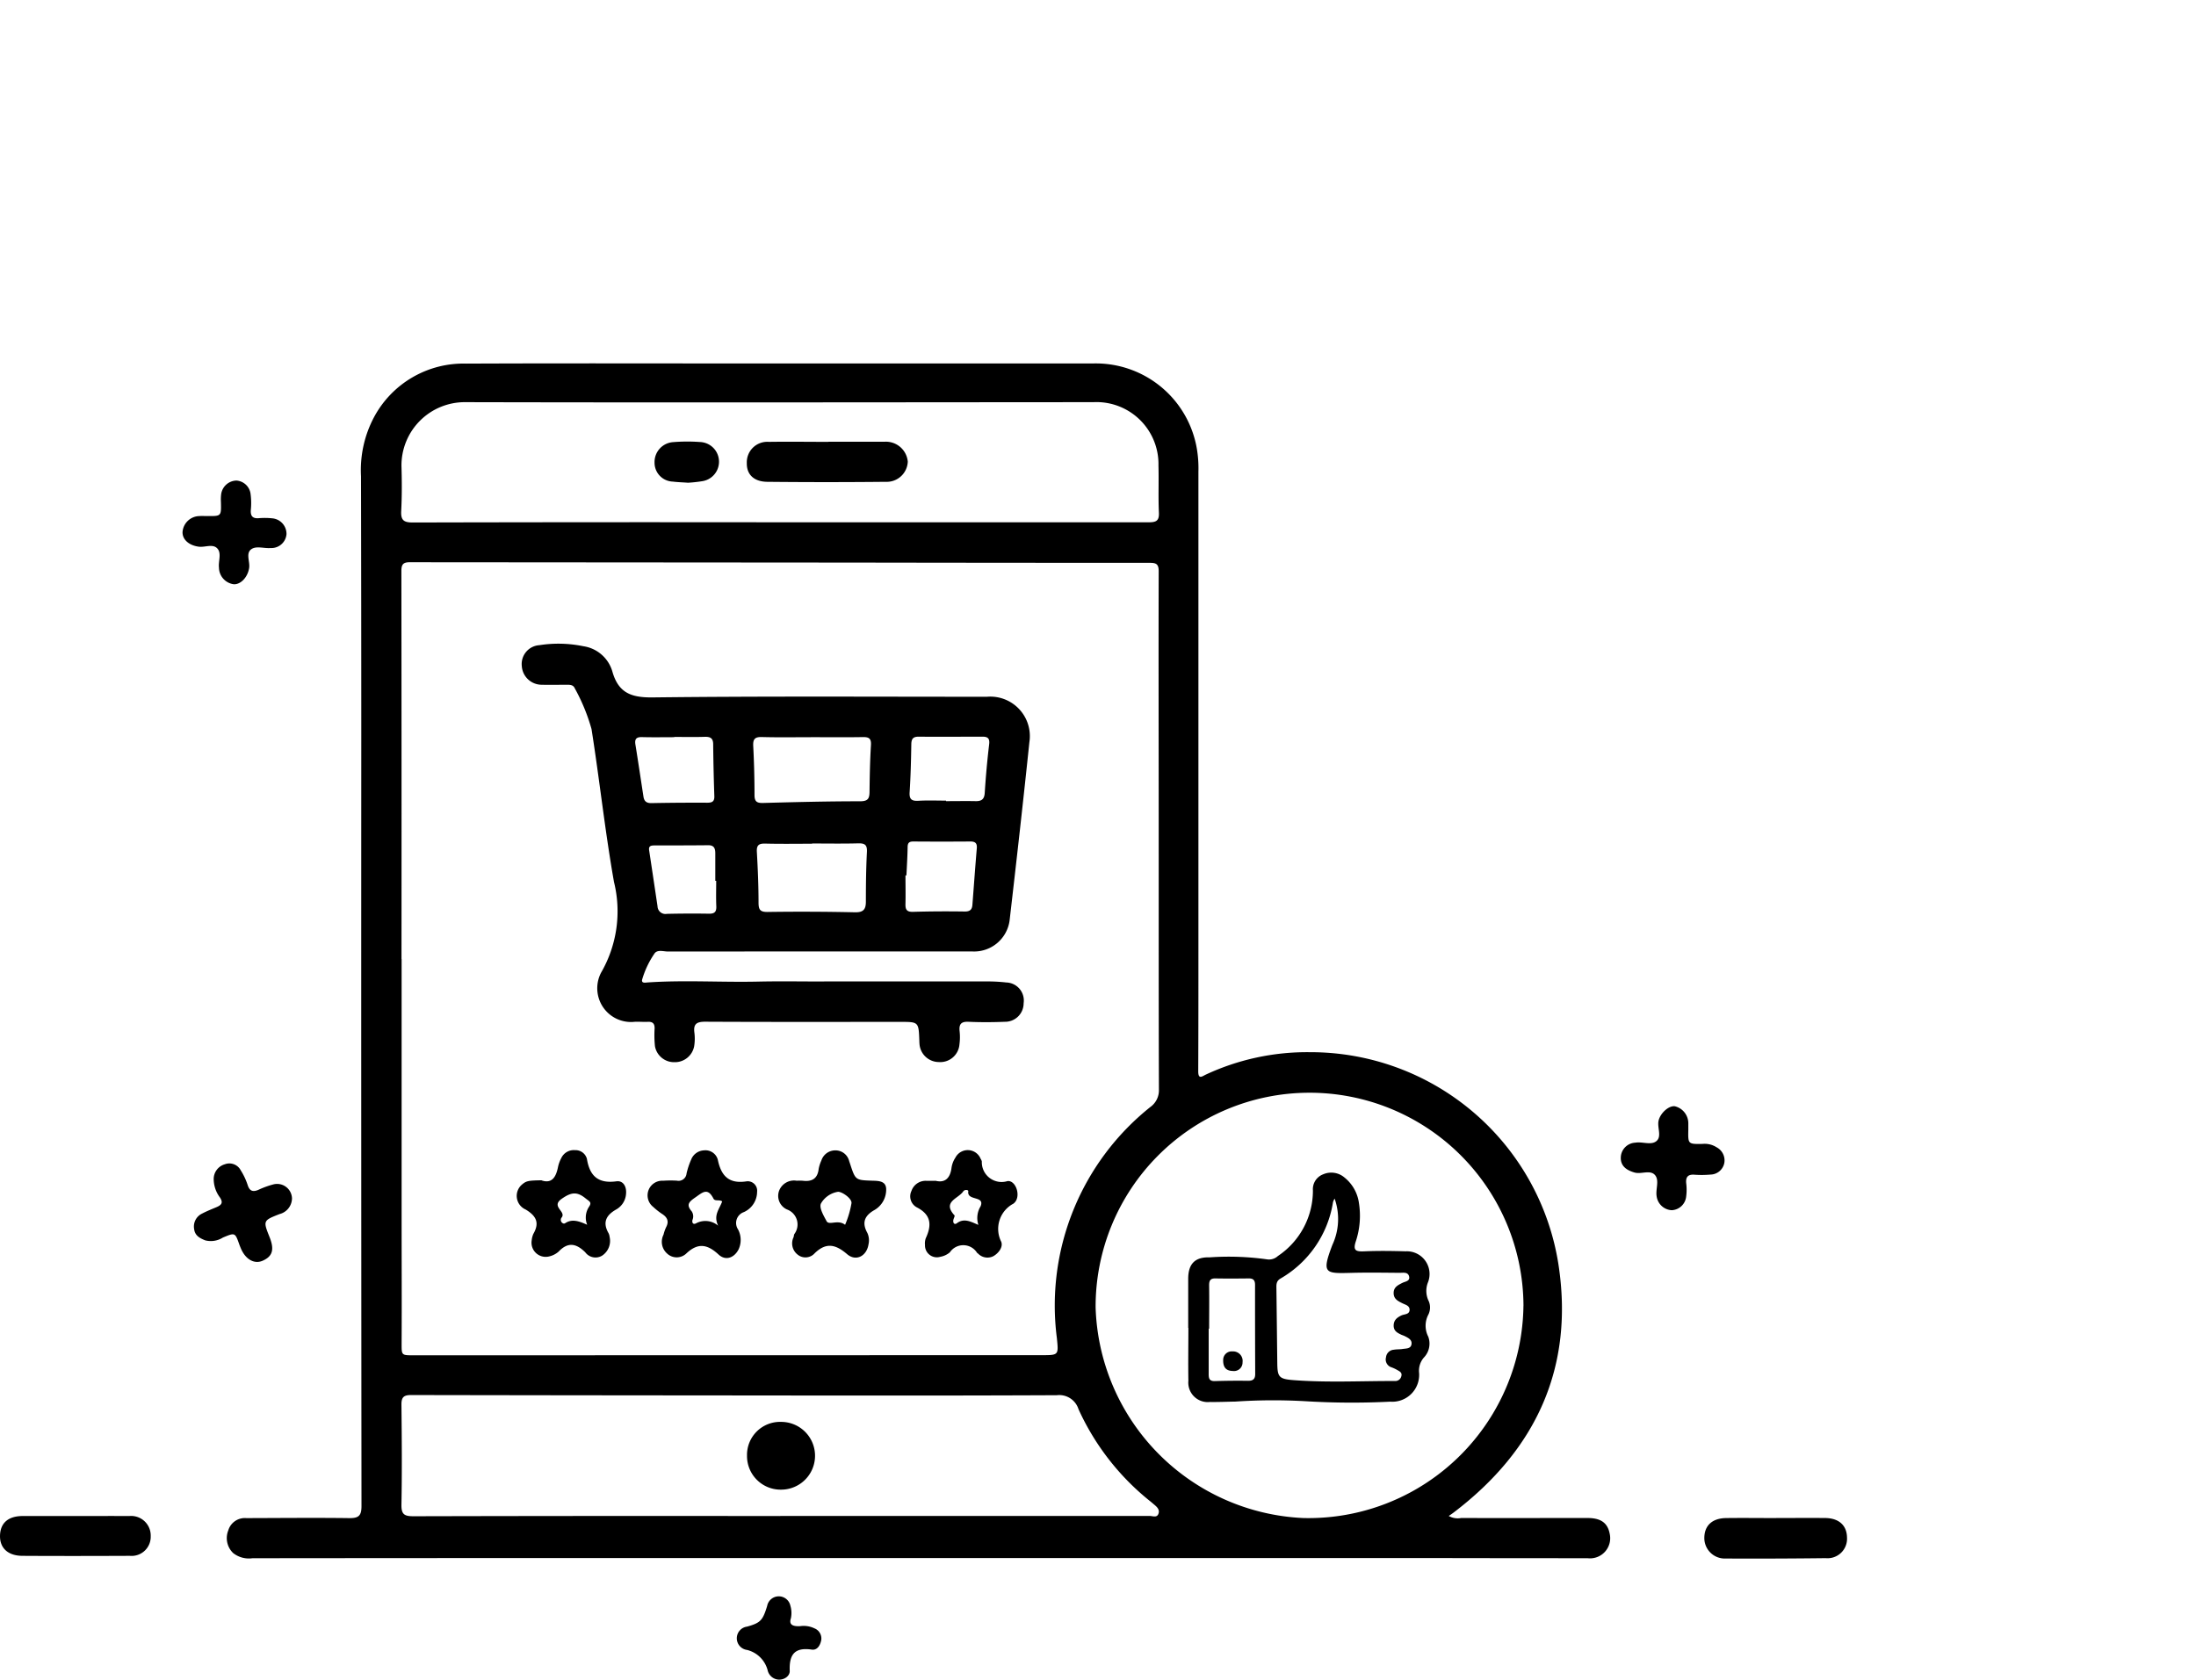 <svg xmlns="http://www.w3.org/2000/svg" width="130.714" height="100" viewBox="0 0 130.714 100">
  <g id="Tailored_shopping_experience." data-name="Tailored shopping experience." transform="translate(291.001 -1952.544)">
    <path id="Path_57" data-name="Path 57" d="M101.534,683.314a1.079,1.079,0,0,0,.749.128c2.509.005,5.018,0,7.527,0,.8,0,1.2.3,1.319.955a1.2,1.2,0,0,1-1.324,1.438q-4.959,0-9.918-.011-9.715,0-19.43,0-13.186,0-26.372,0-11.874,0-23.747.012a1.509,1.509,0,0,1-1.15-.308,1.232,1.232,0,0,1-.29-1.348,1.027,1.027,0,0,1,1.074-.732c2.042-.005,4.085-.027,6.126,0,.551.007.729-.135.729-.712q-.023-22.961-.012-45.922,0-7.7-.017-15.4a6.72,6.72,0,0,1,.761-3.486,6.037,6.037,0,0,1,5.507-3.216c5.8-.025,11.593-.008,17.389-.008q9.949,0,19.9,0a6.1,6.1,0,0,1,6.2,5.1,6.964,6.964,0,0,1,.089,1.335q0,14.295,0,28.59c0,2.372,0,4.744-.011,7.116,0,.518.243.294.461.193a14.256,14.256,0,0,1,6.158-1.33,14.94,14.94,0,0,1,14.817,12.6c.956,6.151-1.316,11.075-6.242,14.814-.075.057-.152.109-.284.2M39.21,650.159h.006q0,7.847,0,15.694c0,2.372.014,4.745,0,7.118,0,.788-.036.784.723.784l37.34-.008c1.056,0,1.043.007.939-1.026a15.112,15.112,0,0,1,5.575-13.757,1.218,1.218,0,0,0,.5-1.029c-.018-5.348-.01-10.7-.013-16.044,0-4.94-.015-9.879,0-14.818,0-.447-.171-.5-.545-.5q-8.781,0-17.561-.015-13.243-.01-26.486-.02c-.389,0-.487.146-.486.52q.015,11.552.007,23.1m66.784,20.648a12.734,12.734,0,1,0-25.468.1,12.957,12.957,0,0,0,12.366,12.538,12.8,12.8,0,0,0,13.1-12.641M61.75,683.323v-.005H73.943q4.9,0,9.8,0c.174,0,.42.121.516-.114.108-.261-.091-.431-.275-.584-.06-.05-.117-.1-.178-.15a14.907,14.907,0,0,1-4.3-5.508,1.2,1.2,0,0,0-1.29-.831c-7.312.034-14.624.016-21.937.011q-8.255-.006-16.511-.021c-.436,0-.567.143-.562.574.021,1.983.037,3.968,0,5.951-.012.592.184.692.725.691q10.91-.027,21.82-.012m.011-59.165v0H68.7q7.5,0,14.992,0c.439,0,.624-.09.6-.578-.043-.931,0-1.867-.026-2.8a3.69,3.69,0,0,0-3.873-3.774c-12.464.007-24.928.029-37.392,0a3.768,3.768,0,0,0-3.794,3.8c.027.894.03,1.79-.016,2.683-.028.547.155.682.69.681q10.937-.026,21.875-.012" transform="translate(-306.311 1359.48)"/>
    <path id="Path_58" data-name="Path 58" d="M4.552,761.13c1.047,0,2.095-.006,3.142,0a1.166,1.166,0,0,1,1.276,1.2A1.138,1.138,0,0,1,7.728,763.5c-2.134.009-4.267.013-6.4,0-.859-.006-1.344-.468-1.328-1.2.017-.756.486-1.168,1.352-1.171,1.067,0,2.134,0,3.2,0" transform="translate(-291 1281.674)"/>
    <path id="Path_59" data-name="Path 59" d="M220.737,761.381c.972,0,1.944-.008,2.916,0,.822.009,1.293.442,1.3,1.171a1.16,1.16,0,0,1-1.268,1.219q-2.973.036-5.946.022a1.22,1.22,0,0,1-1.279-1.233c.007-.733.472-1.166,1.3-1.176.991-.013,1.982,0,2.974,0" transform="translate(-406.013 1281.541)"/>
    <path id="Path_60" data-name="Path 60" d="M30.468,718.454a.978.978,0,0,1-.737.9c-.988.384-.984.4-.594,1.378.294.741.176,1.14-.414,1.4-.5.219-1.023-.081-1.3-.742-.03-.072-.06-.143-.086-.216-.256-.726-.255-.723-.98-.422a1.343,1.343,0,0,1-1.059.165c-.317-.127-.607-.282-.653-.667a.851.851,0,0,1,.468-.922c.273-.144.562-.26.848-.379.3-.125.441-.263.207-.6a1.84,1.84,0,0,1-.358-1.031.914.914,0,0,1,.658-.927.763.763,0,0,1,.953.363,3.887,3.887,0,0,1,.416.89c.116.344.306.4.618.274a5.347,5.347,0,0,1,.926-.336.887.887,0,0,1,1.089.87" transform="translate(-304.09 1305.472)"/>
    <path id="Path_61" data-name="Path 61" d="M209.864,710.476c-.016.845-.016.85.849.834a1.307,1.307,0,0,1,.833.2.881.881,0,0,1,.463.926.854.854,0,0,1-.825.7,6.055,6.055,0,0,1-.989.005c-.359-.016-.485.149-.458.493a3.119,3.119,0,0,1,0,.812.907.907,0,0,1-.859.811.956.956,0,0,1-.9-.839c-.067-.42.174-.926-.091-1.246-.284-.341-.815-.043-1.219-.157-.461-.13-.846-.377-.822-.913a.906.906,0,0,1,.869-.866c.421-.072.933.168,1.249-.092.336-.277.042-.8.129-1.212.1-.447.6-.908.966-.864a1.047,1.047,0,0,1,.806,1c0,.136,0,.272,0,.408" transform="translate(-400.371 1309.339)"/>
    <path id="Path_62" data-name="Path 62" d="M24.659,631.7c.829.009.828.009.809-.825a2.646,2.646,0,0,1,.012-.464.94.94,0,0,1,.911-.823.912.912,0,0,1,.845.828,4.109,4.109,0,0,1,.01.93c-.021.346.1.509.464.483a4.291,4.291,0,0,1,.815.008.928.928,0,0,1,.845.948.9.9,0,0,1-.907.821l-.058,0c-.385.029-.845-.145-1.139.077-.327.247-.065.724-.118,1.1-.075.531-.478.991-.907.979a1.01,1.01,0,0,1-.89-.985c-.048-.382.163-.837-.084-1.13-.267-.317-.735-.074-1.112-.121-.584-.073-.991-.425-.972-.882a1.026,1.026,0,0,1,1.01-.942c.155-.011.311,0,.466,0" transform="translate(-303.318 1351.567)"/>
    <path id="Path_63" data-name="Path 63" d="M96.832,772.61c-.16.428.116.523.544.5a1.475,1.475,0,0,1,.851.133.647.647,0,0,1,.4.7c-.059.312-.24.612-.564.564-1.024-.152-1.351.3-1.311,1.263.013.314-.331.543-.666.524a.716.716,0,0,1-.653-.574,1.688,1.688,0,0,0-1.219-1.193.7.7,0,0,1,0-1.389c.8-.223.933-.372,1.194-1.23a.705.705,0,0,1,1.382-.015,1.5,1.5,0,0,1,.037.718" transform="translate(-340.745 1276.25)"/>
    <path id="Path_64" data-name="Path 64" d="M84.257,670.422q4.813,0,9.625,0a9.933,9.933,0,0,1,1.221.062,1.074,1.074,0,0,1,1.03,1.234,1.1,1.1,0,0,1-1.122,1.106c-.718.029-1.44.033-2.158,0-.464-.022-.577.166-.528.583a3.252,3.252,0,0,1-.011.755,1.145,1.145,0,0,1-1.231,1.059,1.159,1.159,0,0,1-1.15-1.1c-.006-.058-.006-.116-.008-.175-.041-1.116-.041-1.117-1.139-1.116-3.87,0-7.74.01-11.609-.01-.519,0-.71.142-.64.66a2.843,2.843,0,0,1-.017.812,1.165,1.165,0,0,1-1.171.937,1.153,1.153,0,0,1-1.16-.949,6.242,6.242,0,0,1-.022-1.047c.01-.3-.111-.422-.411-.406s-.586-.025-.875.007a2.01,2.01,0,0,1-1.9-2.934,7.289,7.289,0,0,0,.769-5.4c-.534-3.02-.859-6.076-1.338-9.107a11.3,11.3,0,0,0-.993-2.416c-.092-.223-.295-.219-.494-.219-.486,0-.972.014-1.458,0a1.188,1.188,0,0,1-1.205-1.114,1.124,1.124,0,0,1,1.047-1.242,7.358,7.358,0,0,1,2.61.061,2.118,2.118,0,0,1,1.729,1.488c.357,1.289,1.118,1.577,2.413,1.561,6.63-.078,13.262-.037,19.893-.039a2.352,2.352,0,0,1,2.521,2.71c-.368,3.536-.767,7.069-1.176,10.6a2.13,2.13,0,0,1-2.254,1.852q-9.042,0-18.084.006c-.279,0-.649-.141-.819.147a5.4,5.4,0,0,0-.716,1.521c-.055.243.2.18.335.172,2.2-.148,4.393,0,6.589-.05,1.3-.028,2.605-.005,3.908-.005v0M83.58,655.88c-1.01,0-2.02.019-3.03-.009-.422-.012-.533.132-.512.537q.076,1.454.076,2.911c0,.4.143.487.518.477,1.922-.053,3.844-.1,5.766-.1.458,0,.557-.152.562-.547.012-.932.027-1.864.085-2.794.026-.413-.133-.488-.494-.481-.99.018-1.981.006-2.972.006m-.037,6.329v.014c-.931,0-1.863.016-2.795-.008-.38-.009-.515.1-.493.492.057,1.007.1,2.017.1,3.025,0,.425.1.56.552.553q2.59-.037,5.181.02c.492.011.654-.159.656-.62,0-.989.01-1.98.062-2.968.023-.436-.132-.527-.528-.516-.912.024-1.824.008-2.737.008m-8.2-6.34v.011c-.641,0-1.282.013-1.922-.005-.346-.01-.446.121-.392.45.167,1.033.32,2.069.479,3.1.042.272.183.386.478.38,1.107-.023,2.213-.028,3.32-.024.285,0,.431-.066.42-.389q-.053-1.543-.069-3.087c0-.368-.172-.457-.508-.446-.6.02-1.2.006-1.806.006m13.819,8.242H89.1c0,.563.013,1.127,0,1.689-.011.332.063.493.448.482,1.029-.03,2.058-.035,3.088-.019.311,0,.427-.122.448-.395.088-1.123.166-2.246.262-3.368.027-.313-.1-.409-.394-.406q-1.69.013-3.38,0c-.247,0-.341.076-.344.331-.008.563-.045,1.125-.07,1.688m2.356-4.448v.026c.583,0,1.167-.011,1.75,0,.354.009.529-.1.554-.487.063-.97.148-1.939.264-2.9.044-.366-.1-.452-.406-.451-1.264,0-2.528.013-3.792,0-.333,0-.431.13-.436.451-.015.952-.039,1.906-.1,2.857-.029.44.139.531.534.508.543-.031,1.089-.008,1.633-.008m-13.677,4.774H77.78c0-.544,0-1.088,0-1.632,0-.289-.068-.49-.419-.486-1.069.011-2.138.011-3.207.012-.2,0-.351.03-.312.287q.252,1.669.5,3.339a.469.469,0,0,0,.556.447q1.253-.029,2.507-.009c.33.005.449-.11.435-.442-.022-.5-.006-1.01-.006-1.515" transform="translate(-326.204 1340.554)"/>
    <path id="Path_65" data-name="Path 65" d="M88.761,717.149a1.33,1.33,0,0,1-.787,1.208.686.686,0,0,0-.346,1.031,1.34,1.34,0,0,1,.034,1.183c-.258.512-.773.7-1.189.317-.649-.6-1.209-.733-1.907-.084a.832.832,0,0,1-1.169.013.933.933,0,0,1-.206-1.116,2.324,2.324,0,0,1,.152-.439c.2-.373.059-.614-.269-.817a4.2,4.2,0,0,1-.5-.4.872.872,0,0,1,.594-1.555,6.565,6.565,0,0,1,.815-.005.479.479,0,0,0,.579-.427,4.519,4.519,0,0,1,.274-.826.86.86,0,0,1,.766-.551.762.762,0,0,1,.817.543c.2.978.659,1.468,1.727,1.3a.562.562,0,0,1,.615.628m-2.08.565c-.187-.12-.426.014-.519-.166-.353-.686-.658-.356-1.1-.052-.4.275-.51.443-.187.823a.544.544,0,0,1,.04.5c-.043.164.041.3.219.2a1.173,1.173,0,0,1,1.309.144c-.3-.626.08-.989.24-1.446" transform="translate(-334.697 1306.352)"/>
    <path id="Path_66" data-name="Path 66" d="M67.123,716.463c.609.2.849-.207.967-.8a2.045,2.045,0,0,1,.2-.543.823.823,0,0,1,.815-.461.7.7,0,0,1,.705.517c.167,1.025.671,1.485,1.758,1.338.41-.055.621.327.569.772a1.15,1.15,0,0,1-.576.9c-.608.343-.831.77-.464,1.414a.62.62,0,0,1,.064.222,1.052,1.052,0,0,1-.448,1.119.757.757,0,0,1-1-.2c-.531-.526-1.025-.634-1.584-.045a1.273,1.273,0,0,1-.564.289.843.843,0,0,1-1.042-.95,1.241,1.241,0,0,1,.1-.392c.377-.658.179-1.063-.459-1.45a.885.885,0,0,1-.192-1.508c.23-.192.365-.222,1.144-.232m2.709,2.647a1.165,1.165,0,0,1,.112-1.073c.185-.271.011-.322-.2-.492-.521-.427-.865-.372-1.425.019-.674.47.29.754-.008,1.118a.225.225,0,0,0,.087.345.133.133,0,0,0,.11,0c.416-.284.83-.137,1.319.081" transform="translate(-325.876 1306.362)"/>
    <path id="Path_67" data-name="Path 67" d="M117.107,716.476c.55.146.888-.12.967-.783a1.49,1.49,0,0,1,.23-.592.827.827,0,0,1,1.5.068.546.546,0,0,1,.072.158A1.178,1.178,0,0,0,121.4,716.5c.519-.071.856.977.354,1.343a1.7,1.7,0,0,0-.723,2.267c.119.306-.143.676-.476.863a.777.777,0,0,1-.911-.167.36.36,0,0,1-.048-.032.967.967,0,0,0-1.623-.034,1.2,1.2,0,0,1-.573.267.707.707,0,0,1-.907-.706.924.924,0,0,1,.046-.4c.363-.78.331-1.4-.545-1.845a.745.745,0,0,1-.306-.973.891.891,0,0,1,.9-.6h.513m2.567,2.615a1.34,1.34,0,0,1,.135-1.1c.269-.65-.827-.3-.732-.894.012-.073-.146-.106-.243-.047a.309.309,0,0,0-.079.082c-.3.414-1.235.6-.5,1.4.034.037-.049.175-.067.268-.034.177.055.312.21.2.421-.314.8-.105,1.279.1" transform="translate(-352.435 1306.364)"/>
    <path id="Path_68" data-name="Path 68" d="M105.254,716.982a1.4,1.4,0,0,1-.679,1.242c-.6.334-.786.749-.442,1.371a1.056,1.056,0,0,1,.069.685c-.108.7-.747,1.033-1.271.584-.675-.578-1.241-.728-1.933-.055a.734.734,0,0,1-1.012.081.844.844,0,0,1-.239-1.048,1,1,0,0,1,.036-.17.95.95,0,0,0-.431-1.47.887.887,0,0,1-.463-1.136.95.95,0,0,1,1.039-.576,3.2,3.2,0,0,1,.349,0c.549.071.895-.113.96-.707a2.131,2.131,0,0,1,.161-.5.87.87,0,0,1,.845-.6.836.836,0,0,1,.809.64c.019.055.037.11.056.165.317.972.317.966,1.324,1,.39.012.809.018.823.5m-2.447,2.128a5.643,5.643,0,0,0,.378-1.267c.068-.283-.561-.713-.8-.7a1.427,1.427,0,0,0-1.011.692c-.128.258.166.744.331,1.055.145.275.677-.118,1.1.216" transform="translate(-343.507 1306.351)"/>
    <path id="Path_69" data-name="Path 69" d="M150.907,726.752c0-.972,0-1.944,0-2.915,0-.88.388-1.308,1.273-1.283a16.383,16.383,0,0,1,3.425.12.773.773,0,0,0,.641-.2,4.683,4.683,0,0,0,2.085-3.9.944.944,0,0,1,.613-.965,1.207,1.207,0,0,1,1.26.187,2.354,2.354,0,0,1,.867,1.532,4.839,4.839,0,0,1-.178,2.246c-.2.589,0,.642.508.621.815-.036,1.632-.024,2.448,0a1.352,1.352,0,0,1,1.333,1.839,1.379,1.379,0,0,0,.012,1.063.956.956,0,0,1,.015.852,1.425,1.425,0,0,0-.012,1.329,1.2,1.2,0,0,1-.266,1.247,1.2,1.2,0,0,0-.285.858,1.6,1.6,0,0,1-1.715,1.763,45.673,45.673,0,0,1-5.067-.028,33.629,33.629,0,0,0-4.149.023c-.505.008-1.011.032-1.516.024a1.158,1.158,0,0,1-1.281-1.261c-.018-1.049,0-2.1,0-3.148Zm8.711-7.687a.876.876,0,0,0-.091.2,6.4,6.4,0,0,1-3.131,4.554c-.257.154-.241.365-.238.6q.027,2.187.051,4.374c.008.861.073,1,.93,1.068,2.018.157,4.041.051,6.062.055a.367.367,0,0,0,.391-.28c.069-.233-.117-.3-.265-.388a2.063,2.063,0,0,0-.317-.146.489.489,0,0,1-.328-.6.5.5,0,0,1,.463-.448c.171-.031.35-.017.522-.045.2-.034.477-.005.529-.266.056-.28-.193-.394-.4-.5-.068-.036-.145-.054-.215-.088-.232-.112-.448-.224-.444-.544s.2-.474.463-.6c.178-.084.479-.047.485-.334,0-.264-.266-.3-.449-.4-.25-.125-.489-.245-.5-.576-.013-.366.25-.491.516-.626.175-.089.484-.1.4-.4-.075-.261-.351-.2-.554-.2-.933-.007-1.867-.023-2.8,0-1.629.042-1.877.088-1.212-1.656a3.657,3.657,0,0,0,.137-2.761m-7.466,7.743h-.03q0,1.31,0,2.62c0,.259-.022.517.373.5q.989-.031,1.979-.017c.3,0,.418-.118.416-.412q-.011-2.65-.009-5.3c0-.27-.1-.387-.375-.383-.66.007-1.32.012-1.98,0-.326-.008-.382.151-.378.43.012.853,0,1.707,0,2.561" transform="translate(-371.182 1304.849)"/>
    <path id="Path_70" data-name="Path 70" d="M96.909,749.173a2.017,2.017,0,1,1,0,4.034,2,2,0,0,1-2.032-2.022,1.967,1.967,0,0,1,2.03-2.012" transform="translate(-341.413 1288.026)"/>
    <path id="Path_71" data-name="Path 71" d="M99.7,624.662c1.108,0,2.216-.005,3.324,0a1.307,1.307,0,0,1,1.4,1.185,1.256,1.256,0,0,1-1.315,1.2q-3.527.036-7.054,0c-.808-.01-1.227-.454-1.213-1.115a1.218,1.218,0,0,1,1.305-1.264c1.185-.018,2.371,0,3.557,0Z" transform="translate(-341.39 1354.183)"/>
    <path id="Path_72" data-name="Path 72" d="M85.105,627.088c-.346-.025-.618-.031-.886-.066a1.124,1.124,0,0,1-1.089-1.13,1.188,1.188,0,0,1,1.092-1.219,10.389,10.389,0,0,1,1.625-.007A1.173,1.173,0,0,1,85.953,627a8.122,8.122,0,0,1-.847.09" transform="translate(-335.17 1354.195)"/>
    <path id="Path_73" data-name="Path 73" d="M155.35,740.726a.507.507,0,0,1,.562-.5.565.565,0,0,1,.591.644.507.507,0,0,1-.576.521c-.36-.006-.592-.17-.577-.669" transform="translate(-373.543 1292.777)"/>
    <path id="Path_81" data-name="Path 81" d="M278.4,568.545l-.443.172.443-.172" transform="translate(-438.688 1383.999)"/>
    <path id="Path_82" data-name="Path 82" d="M277.6,601.622c.008.154.016.307.023.462-.008-.154-.016-.308-.023-.462" transform="translate(-438.497 1366.424)"/>
  </g>
</svg>

